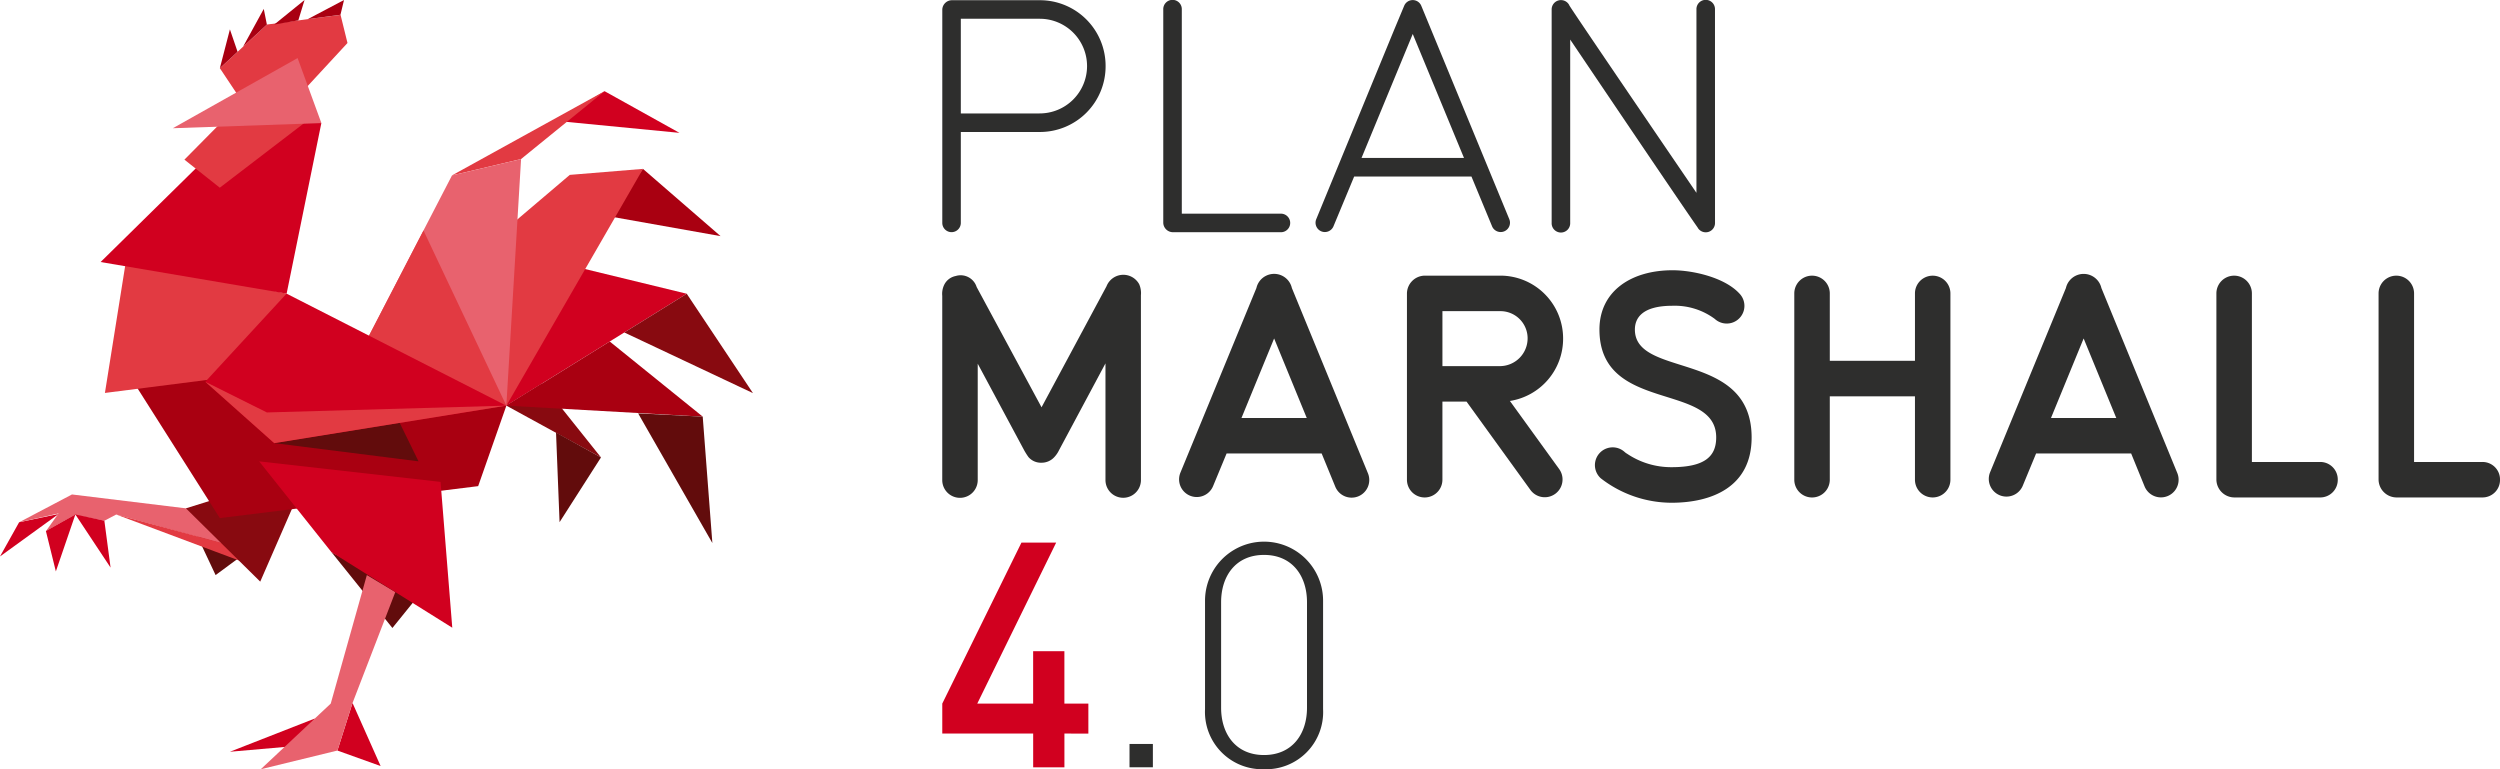 <svg xmlns="http://www.w3.org/2000/svg" id="PlanMarshall" width="180" height="55.385" viewBox="0 0 180 55.385"><g id="Groupe_21" data-name="Groupe 21" transform="translate(0 0.001)"><path id="Trac&#xE9;_278" data-name="Trac&#xE9; 278" d="M369.815,278.15l8.871.861-5.392-3Z" transform="translate(-329.765 -269.447)" fill="#d1001f"></path><path id="Trac&#xE9;_279" data-name="Trac&#xE9; 279" d="M366.137,299.148l6.814,3.729-4.247-5.321Z" transform="translate(-329.68 -269.944)" fill="#880a10"></path><path id="Trac&#xE9;_280" data-name="Trac&#xE9; 280" d="M362.132,282.073l10.984-6.061-6.01,4.884Z" transform="translate(-329.588 -269.447)" fill="#e23a42"></path><path id="Trac&#xE9;_281" data-name="Trac&#xE9; 281" d="M381.731,286.579l-8.165-1.451,2.578-3.392Z" transform="translate(-329.852 -269.579)" fill="#a90011"></path><path id="Trac&#xE9;_282" data-name="Trac&#xE9; 282" d="M370.248,288.769l-10.584,6.954,6.323,3.222h0l12.988-8.056Z" transform="translate(-329.531 -269.741)" fill="#d1001f"></path><path id="Trac&#xE9;_283" data-name="Trac&#xE9; 283" d="M379.326,290.939l4.768,7.156-9.264-4.368Z" transform="translate(-329.881 -269.791)" fill="#880a10"></path><path id="Trac&#xE9;_284" data-name="Trac&#xE9; 284" d="M366.137,299.076l14.143.795-6.7-5.412Z" transform="translate(-329.68 -269.872)" fill="#a90011"></path><path id="Trac&#xE9;_285" data-name="Trac&#xE9; 285" d="M370.456,282.169l-15.1,12.826,10.536,3.788,9.836-17.046Z" transform="translate(-329.431 -269.579)" fill="#e23a42"></path><path id="Trac&#xE9;_286" data-name="Trac&#xE9; 286" d="M361.976,282.189l-6.624,12.79,10.536,3.788,1.061-17.755Z" transform="translate(-329.431 -269.562)" fill="#e8626e"></path><path id="Trac&#xE9;_287" data-name="Trac&#xE9; 287" d="M373.035,302.961l-2.981,4.661-.255-6.455Z" transform="translate(-329.765 -270.027)" fill="#620c0c"></path><path id="Trac&#xE9;_288" data-name="Trac&#xE9; 288" d="M359.922,286.276l-4.57,8.824,10.536,3.788Z" transform="translate(-329.431 -269.683)" fill="#e23a42"></path><path id="Trac&#xE9;_289" data-name="Trac&#xE9; 289" d="M346.8,276.894l-1.775-2.665,3.387-3.146,5.3-.7.5,2.029-3.943,4.265Z" transform="translate(-329.193 -269.317)" fill="#e23a42"></path><path id="Trac&#xE9;_290" data-name="Trac&#xE9; 290" d="M351.5,270.669l2.612-1.378-.258,1.065Z" transform="translate(-329.342 -269.292)" fill="#a90011"></path><path id="Trac&#xE9;_291" data-name="Trac&#xE9; 291" d="M349.03,271.058l2.183-1.767-.45,1.467Z" transform="translate(-329.285 -269.292)" fill="#a90011"></path><path id="Trac&#xE9;_292" data-name="Trac&#xE9; 292" d="M346.735,272.665l1.488-2.717.224,1.126Z" transform="translate(-329.232 -269.307)" fill="#a90011"></path><path id="Trac&#xE9;_293" data-name="Trac&#xE9; 293" d="M345.021,274.255l.726-2.8.551,1.612Z" transform="translate(-329.193 -269.341)" fill="#a90011"></path><path id="Trac&#xE9;_294" data-name="Trac&#xE9; 294" d="M343.016,308.077l1.653,3.515,4.3-3.173Z" transform="translate(-329.146 -270.187)" fill="#620c0c"></path><path id="Trac&#xE9;_295" data-name="Trac&#xE9; 295" d="M328.819,310.23l1.378-2.465,2.841-.593Z" transform="translate(-328.819 -270.166)" fill="#d1001f"></path><path id="Trac&#xE9;_296" data-name="Trac&#xE9; 296" d="M346.952,309.851l-2.113-2.8-10.805-1.318-3.8,2,2.83-.632-.9,1.265,2.067-1.158,2.141.414h0l.849-.446Z" transform="translate(-328.851 -270.133)" fill="#e8626e"></path><path id="Trac&#xE9;_297" data-name="Trac&#xE9; 297" d="M332.919,311.308l-.718-2.91,2.123-1.191Z" transform="translate(-328.897 -270.167)" fill="#d1001f"></path><path id="Trac&#xE9;_298" data-name="Trac&#xE9; 298" d="M334.374,307.208l2.534,3.825-.447-3.378Z" transform="translate(-328.947 -270.167)" fill="#d1001f"></path><path id="Trac&#xE9;_299" data-name="Trac&#xE9; 299" d="M347.3,309.885l-9.923-2.677,9.615,3.6Z" transform="translate(-329.016 -270.167)" fill="#e23a42"></path><path id="Trac&#xE9;_300" data-name="Trac&#xE9; 300" d="M351.377,303.925l-8.855,2.765,5.35,5.278Z" transform="translate(-329.135 -270.091)" fill="#880a10"></path><path id="Trac&#xE9;_301" data-name="Trac&#xE9; 301" d="M338.022,296.442l6.837,10.777,18.6-2.3,2.03-5.792Z" transform="translate(-329.031 -269.918)" fill="#a90011"></path><path id="Trac&#xE9;_302" data-name="Trac&#xE9; 302" d="M365.618,299.042" transform="translate(-329.668 -269.978)" fill="#3a3a3a"></path><path id="Trac&#xE9;_303" data-name="Trac&#xE9; 303" d="M380.5,299.993l.694,9.1-5.345-9.336Z" transform="translate(-329.904 -269.995)" fill="#620c0c"></path><path id="Trac&#xE9;_304" data-name="Trac&#xE9; 304" d="M338.085,288.4l-1.534,9.624,14.608-1.862-1.525-5.291Z" transform="translate(-328.997 -269.733)" fill="#e23a42"></path><path id="Trac&#xE9;_305" data-name="Trac&#xE9; 305" d="M346.781,277.981l-10.548,10.376,13.394,2.276,2.5-12.278Z" transform="translate(-328.99 -269.492)" fill="#d1001f"></path><path id="Trac&#xE9;_306" data-name="Trac&#xE9; 306" d="M353.247,309.983l4.389,5.462,1.778-2.2Z" transform="translate(-329.383 -270.231)" fill="#620c0c"></path><path id="Trac&#xE9;_307" data-name="Trac&#xE9; 307" d="M345.761,324.64l6.116-2.394-1.132,1.957Z" transform="translate(-329.21 -270.514)" fill="#d1001f"></path><path id="Trac&#xE9;_308" data-name="Trac&#xE9; 308" d="M353.688,324.526l3.11,1.116-2.023-4.541Z" transform="translate(-329.393 -270.487)" fill="#d1001f"></path><path id="Trac&#xE9;_309" data-name="Trac&#xE9; 309" d="M355.675,311.675l-2.6,9.252-5.038,4.727,5.52-1.346,1.088-3.425,3.079-7.985Z" transform="translate(-329.262 -270.27)" fill="#e8626e"></path><path id="Trac&#xE9;_310" data-name="Trac&#xE9; 310" d="M349.8,290.932l-5.853,6.346,4.961,4.418,16.713-2.7Z" transform="translate(-329.168 -269.791)" fill="#d1001f"></path><path id="Trac&#xE9;_311" data-name="Trac&#xE9; 311" d="M353.124,309.829l-5.205-6.536,13.061,1.478.844,10.5Z" transform="translate(-329.26 -270.076)" fill="#d1001f"></path><path id="Trac&#xE9;_312" data-name="Trac&#xE9; 312" d="M350.084,276.209" transform="translate(-329.31 -269.451)" fill="#696a6a"></path><path id="Trac&#xE9;_313" data-name="Trac&#xE9; 313" d="M350.084,276.209" transform="translate(-329.31 -269.451)" fill="#868686"></path><path id="Trac&#xE9;_314" data-name="Trac&#xE9; 314" d="M344.969,278.407l-2.559,2.587,2.548,2.019,6.1-4.671Z" transform="translate(-329.132 -269.5)" fill="#e23a42"></path><path id="Trac&#xE9;_315" data-name="Trac&#xE9; 315" d="M341.557,278.621l8.983-5.051,1.713,4.682Z" transform="translate(-329.113 -269.39)" fill="#e8626e"></path><path id="Trac&#xE9;_316" data-name="Trac&#xE9; 316" d="M358.063,300.456l1.357,2.771-10.389-1.312Z" transform="translate(-329.285 -270.011)" fill="#620c0c"></path><path id="Trac&#xE9;_317" data-name="Trac&#xE9; 317" d="M348.383,299.637l-4.431-2.209,4.961,4.418,16.713-2.7Z" transform="translate(-329.168 -269.941)" fill="#e23a42"></path></g><g id="Groupe_26" data-name="Groupe 26" transform="translate(67.844)"><g id="Groupe_22" data-name="Groupe 22"><path id="Trac&#xE9;_318" data-name="Trac&#xE9; 318" d="M410.024,274.036a4.728,4.728,0,0,1-4.732,4.758H399.6v6.545a.667.667,0,1,1-1.334,0V269.975a.7.7,0,0,1,.67-.668h6.332A4.728,4.728,0,0,1,410.024,274.036Zm-1.335.028a3.407,3.407,0,0,0-3.4-3.422H399.6v6.816h5.668a3.412,3.412,0,0,0,3.421-3.422Z" transform="translate(-398.265 -269.291)" fill="#2e2e2d"></path><path id="Trac&#xE9;_319" data-name="Trac&#xE9; 319" d="M415.216,286.009a.7.7,0,0,1-.664-.67V269.975a.668.668,0,1,1,1.335,0v14.7h7.136a.668.668,0,0,1,0,1.336Z" transform="translate(-398.641 -269.291)" fill="#2e2e2d"></path><path id="Trac&#xE9;_320" data-name="Trac&#xE9; 320" d="M439.725,285.072a.671.671,0,0,1-1.23.536L437,282h-8.444l-1.5,3.608a.671.671,0,0,1-1.23-.536l5.639-13.707.693-1.658a.666.666,0,0,1,1.23,0Zm-6.951-13.334-3.689,8.926h7.379Z" transform="translate(-398.9 -269.291)" fill="#2e2e2d"></path><path id="Trac&#xE9;_321" data-name="Trac&#xE9; 321" d="M454.939,285.339a.668.668,0,0,1-1.227.376c-.242-.4,1.413,2.162-9.2-13.575v13.2a.668.668,0,1,1-1.335,0V269.975a.671.671,0,0,1,1.232-.374c.265.4-1.5-2.11,9.193,13.574v-13.2a.668.668,0,1,1,1.335,0Z" transform="translate(-399.302 -269.291)" fill="#2e2e2d"></path></g><g id="Groupe_23" data-name="Groupe 23" transform="translate(0 19.464)"><path id="Trac&#xE9;_322" data-name="Trac&#xE9; 322" d="M412.569,304.322a1.277,1.277,0,1,1-2.554,0v-8.4l-3.348,6.259a1.923,1.923,0,0,1-.307.458,1.237,1.237,0,0,1-.947.436,1.186,1.186,0,0,1-.944-.409,4.99,4.99,0,0,1-.307-.485l-3.345-6.236v8.381a1.277,1.277,0,1,1-2.554,0V291.064a1.492,1.492,0,0,1,.126-.767,1.166,1.166,0,0,1,.842-.665,1.209,1.209,0,0,1,1.509.792l4.672,8.66,4.677-8.711a1.3,1.3,0,0,1,2.352-.153,1.59,1.59,0,0,1,.126.791Z" transform="translate(-398.265 -289.223)" fill="#2e2e2d"></path><path id="Trac&#xE9;_323" data-name="Trac&#xE9; 323" d="M429.306,303.81a1.271,1.271,0,1,1-2.348.973l-.975-2.376h-6.844l-.973,2.35a1.272,1.272,0,0,1-2.351-.972l5.47-13.288a1.309,1.309,0,0,1,2.554,0Zm-6.745-9.684-2.351,5.726h4.7Z" transform="translate(-398.668 -289.221)" fill="#2e2e2d"></path><path id="Trac&#xE9;_324" data-name="Trac&#xE9; 324" d="M443.755,294.129a4.533,4.533,0,0,1-3.831,4.5l3.545,4.9a1.279,1.279,0,1,1-2.068,1.506l-4.6-6.361h-1.736V304.3a1.277,1.277,0,0,1-2.554,0V290.886a1.3,1.3,0,0,1,1.276-1.28h5.417A4.522,4.522,0,0,1,443.755,294.129Zm-2.556.026a1.957,1.957,0,0,0-1.968-1.992h-4.165v3.958h4.139a2,2,0,0,0,1.994-1.992Z" transform="translate(-399.055 -289.224)" fill="#2e2e2d"></path><path id="Trac&#xE9;_325" data-name="Trac&#xE9; 325" d="M457.648,301.249c0,3.577-2.885,4.7-5.773,4.7a8.331,8.331,0,0,1-5.087-1.76,1.277,1.277,0,0,1,1.712-1.9,1.016,1.016,0,0,0,.18.131,5.68,5.68,0,0,0,3.2.968c2.422,0,3.217-.791,3.217-2.145,0-4.01-8.406-1.713-8.406-7.766,0-2.733,2.252-4.268,5.264-4.268,1.457,0,3.733.513,4.8,1.662a1.274,1.274,0,0,1-1.764,1.838,4.842,4.842,0,0,0-3.04-.943c-2.223,0-2.708.918-2.708,1.712C449.242,297.008,457.648,294.94,457.648,301.249Z" transform="translate(-399.375 -289.215)" fill="#2e2e2d"></path><path id="Trac&#xE9;_326" data-name="Trac&#xE9; 326" d="M472.3,304.3a1.276,1.276,0,0,1-2.553,0v-6.005h-6.132V304.3a1.278,1.278,0,0,1-2.556,0V290.886a1.278,1.278,0,1,1,2.556,0v4.853h6.132v-4.853a1.276,1.276,0,1,1,2.553,0Z" transform="translate(-399.714 -289.224)" fill="#2e2e2d"></path><path id="Trac&#xE9;_327" data-name="Trac&#xE9; 327" d="M488.964,303.81a1.272,1.272,0,1,1-2.351.973l-.969-2.376H478.8l-.972,2.35a1.272,1.272,0,0,1-2.35-.972l5.468-13.288a1.311,1.311,0,0,1,2.556,0Zm-6.741-9.684-2.351,5.726h4.7Z" transform="translate(-400.045 -289.221)" fill="#2e2e2d"></path><path id="Trac&#xE9;_328" data-name="Trac&#xE9; 328" d="M500.907,304.3a1.261,1.261,0,0,1-1.28,1.276h-6.18a1.3,1.3,0,0,1-1.279-1.276V290.886a1.278,1.278,0,1,1,2.556,0v12.136h4.9A1.261,1.261,0,0,1,500.907,304.3Z" transform="translate(-400.432 -289.224)" fill="#2e2e2d"></path><path id="Trac&#xE9;_329" data-name="Trac&#xE9; 329" d="M512.865,304.3a1.259,1.259,0,0,1-1.279,1.276H505.4a1.3,1.3,0,0,1-1.279-1.276V290.886a1.278,1.278,0,1,1,2.556,0v12.136h4.9A1.259,1.259,0,0,1,512.865,304.3Z" transform="translate(-400.708 -289.224)" fill="#2e2e2d"></path></g><g id="Groupe_25" data-name="Groupe 25" transform="translate(0 38.93)"><path id="Trac&#xE9;_330" data-name="Trac&#xE9; 330" d="M407.059,323.029v2.432h-2.25v-2.432h-6.544v-2.158l5.7-11.59h2.5l-5.681,11.59h4.023V317.1h2.25v3.774h1.726v2.158Z" transform="translate(-398.265 -309.143)" fill="#d1001f"></path><g id="Groupe_24" data-name="Groupe 24" transform="translate(13.481)"><path id="Trac&#xE9;_331" data-name="Trac&#xE9; 331" d="M412.064,324.121h1.682V325.8h-1.682Z" transform="translate(-412.064 -309.486)" fill="#2e2e2d"></path><path id="Trac&#xE9;_332" data-name="Trac&#xE9; 332" d="M421.877,325.594a4.123,4.123,0,0,1-4.248-4.318v-7.817a4.25,4.25,0,1,1,8.5,0v7.817A4.113,4.113,0,0,1,421.877,325.594Zm0-15.43c-2.023,0-3.09,1.5-3.09,3.409v7.59c0,1.907,1.067,3.409,3.09,3.409s3.094-1.5,3.094-3.409v-7.59C424.971,311.663,423.9,310.164,421.877,310.164Z" transform="translate(-412.192 -309.14)" fill="#2e2e2d"></path></g></g></g></svg>